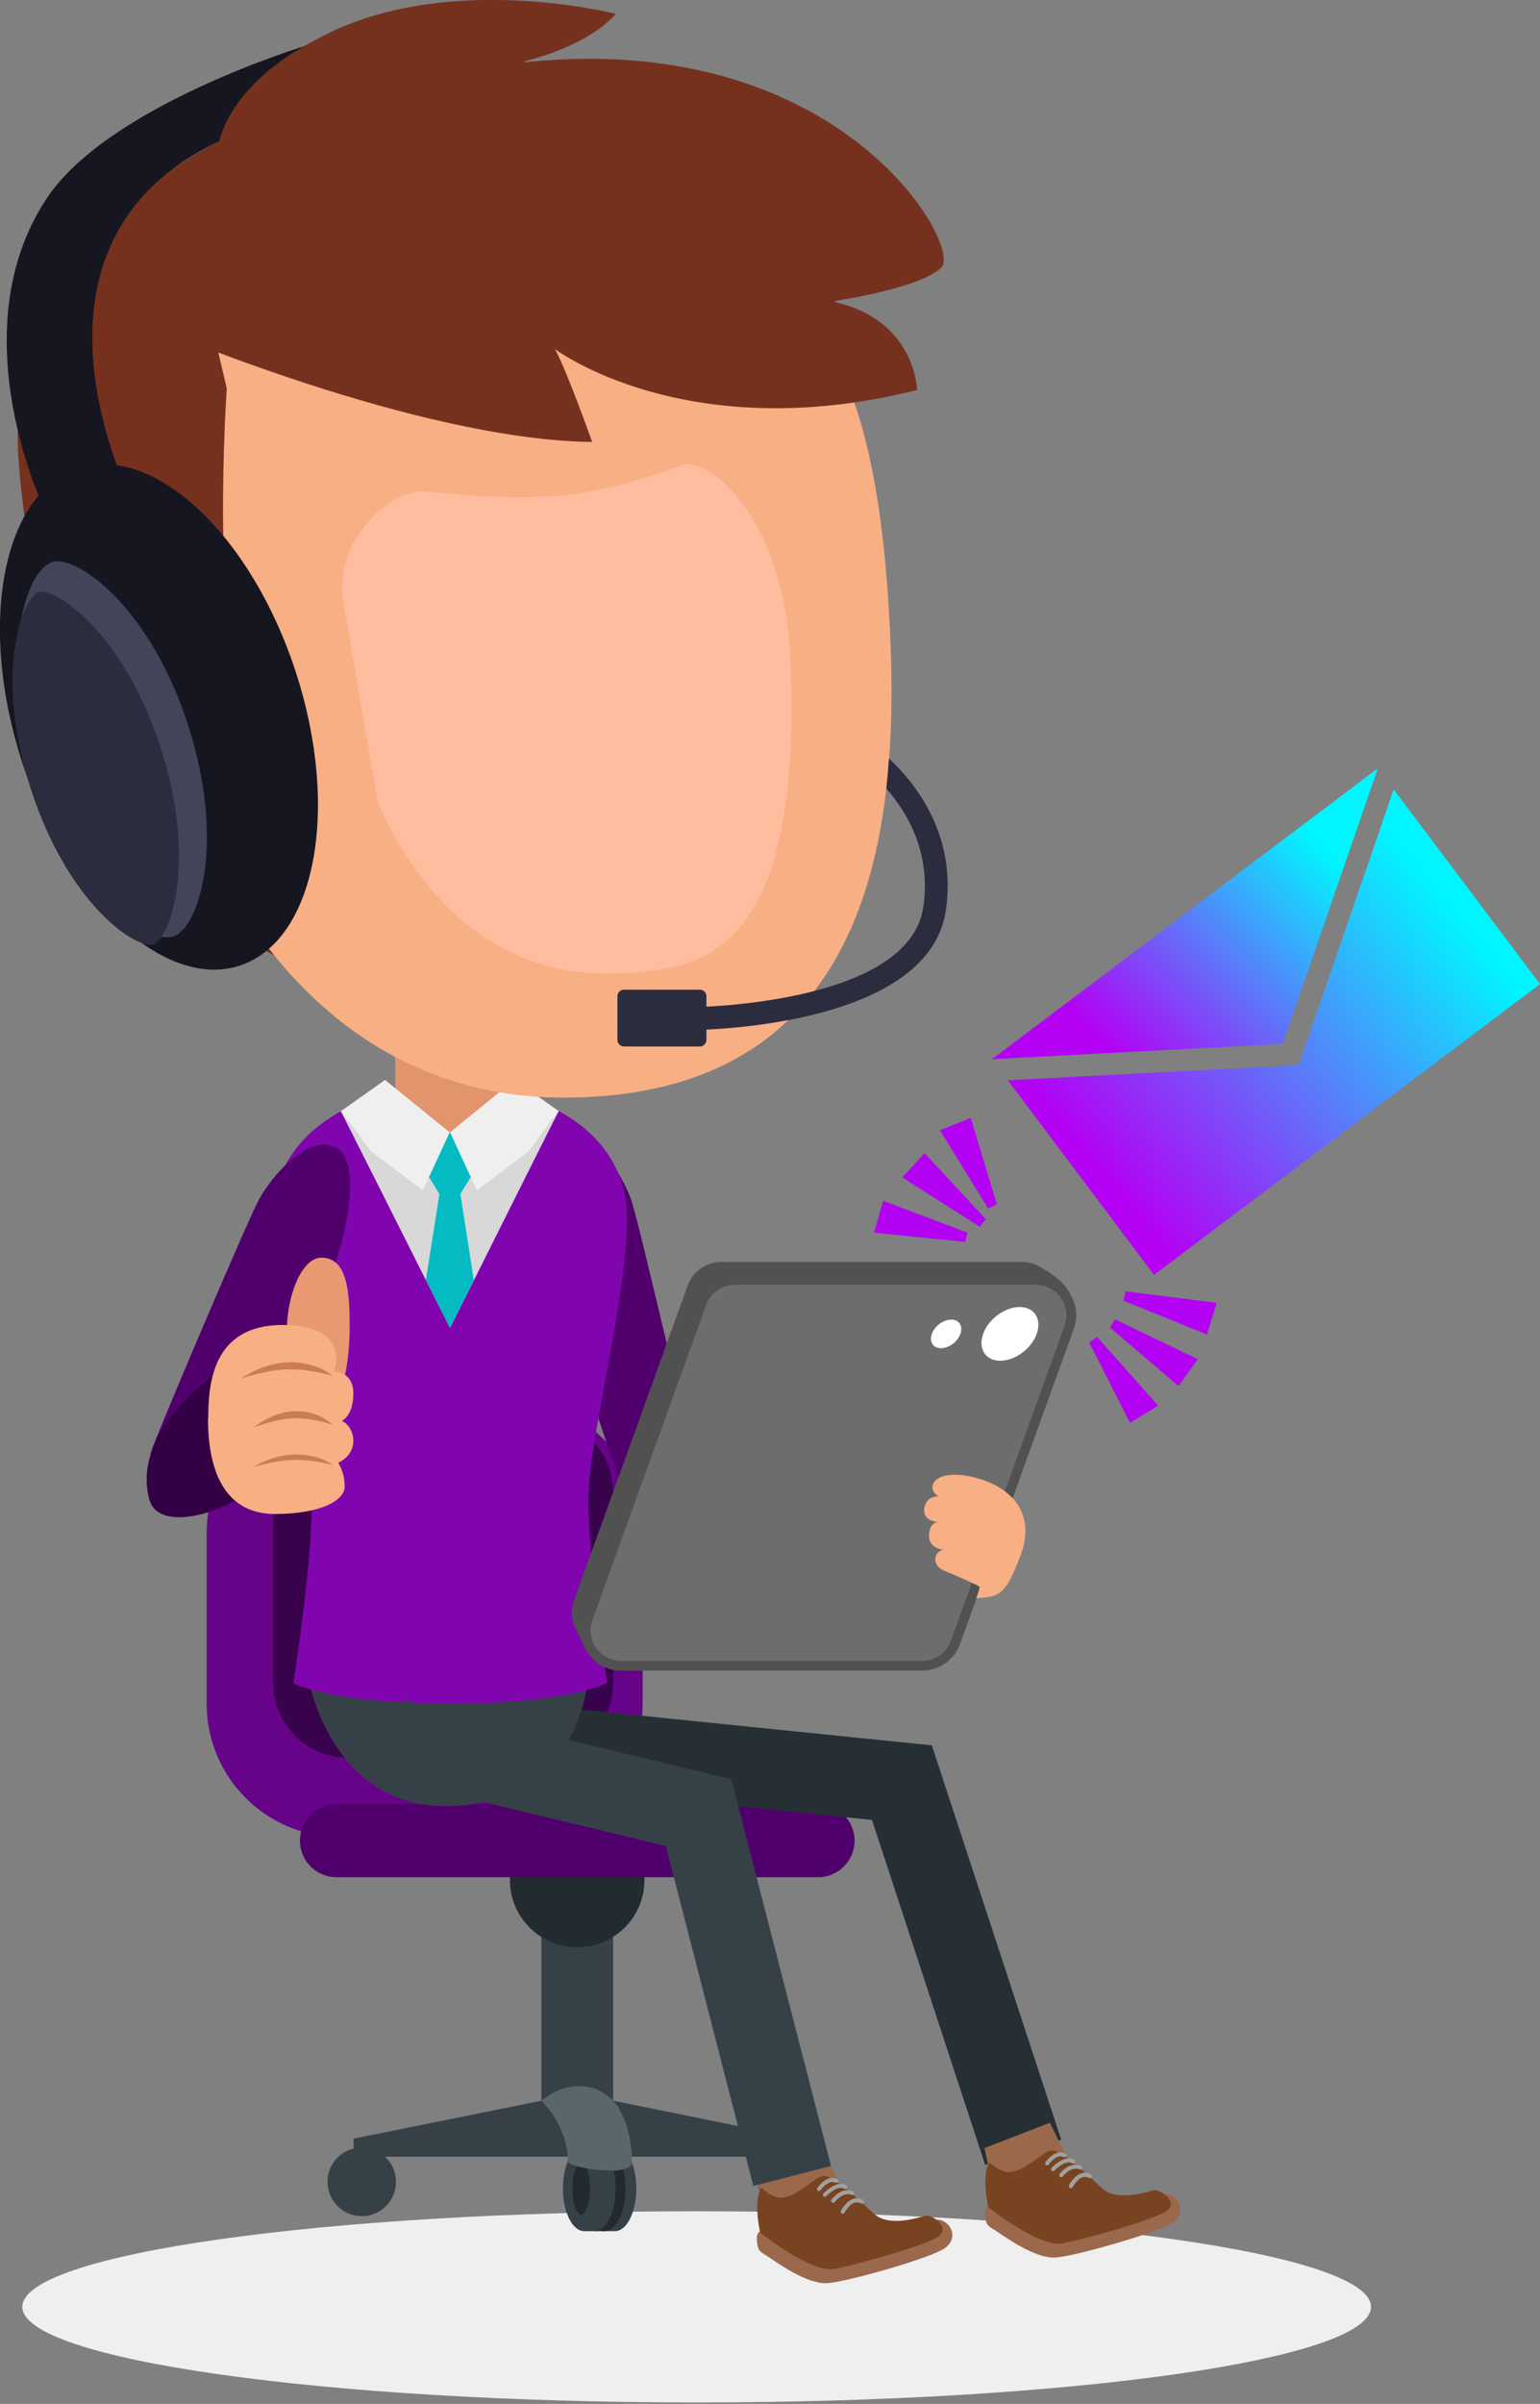<svg width="865" height="1349" viewBox="0 0 865 1349" fill="none" xmlns="http://www.w3.org/2000/svg">
<rect x="0" y="0" width="865" height="1349" fill="#808080" stroke="none"/>
<g clip-path="url(#clip0_1193_514)">
<path d="M12.529 1294.55C12.529 1324.15 182.091 1348.2 391.304 1348.2C600.518 1348.2 770.08 1324.21 770.08 1294.55C770.08 1264.88 600.518 1240.9 391.304 1240.9C182.091 1240.9 12.529 1264.88 12.529 1294.55Z" fill="#EFEFEF"/>
<path d="M517.386 878.38L524.85 880.298C524.85 880.298 530.603 876.119 531.425 868.034C532.246 859.949 528.001 857.619 528.001 857.619L519.44 855.701L517.454 878.38H517.386Z" fill="#EAEAEA"/>
<path d="M349.673 830.075C349.673 830.075 350.289 846.519 357.548 853.096C364.876 859.674 508.825 882.284 515.879 880.571C522.864 878.858 524.439 869.472 524.645 865.429C524.782 861.387 521.837 856.454 517.18 854.672C511.77 852.548 378.23 807.875 365.766 809.52C353.781 811.164 349.467 827.266 349.673 830.075Z" fill="#262533"/>
<path d="M304.065 1062.55H344.401V1186.5H304.065V1062.55Z" fill="#364147"/>
<path d="M324.265 1174.78L449.793 1200.2V1210.27H324.265H198.668V1200.13L324.265 1174.78Z" fill="#364147"/>
<path d="M425.965 1224.39C425.965 1235.01 434.594 1243.64 445.209 1243.64C455.823 1243.64 464.452 1235.01 464.452 1224.39C464.452 1213.76 455.823 1205.06 445.209 1205.06C434.594 1205.06 425.965 1213.7 425.965 1224.39Z" fill="#364147"/>
<path d="M440.753 1200.2H449.793V1229.18H440.753V1200.2Z" fill="#364147"/>
<path d="M183.943 1224.39C183.943 1235.01 192.571 1243.64 203.186 1243.64C213.801 1243.64 222.43 1235.01 222.43 1224.39C222.43 1213.77 213.801 1205.13 203.186 1205.13C192.571 1205.13 183.943 1213.77 183.943 1224.39Z" fill="#364147"/>
<path d="M198.671 1200.13H207.711V1229.11H198.671V1200.13Z" fill="#364147"/>
<path d="M330.087 1200.2H341.318V1236.24H330.087V1200.2Z" fill="#364147"/>
<path d="M286.393 1054.94C286.393 1075.84 303.308 1092.77 324.195 1092.77C345.082 1092.77 361.997 1075.84 361.997 1054.94C361.997 1034.05 345.082 1017.12 324.195 1017.12C303.308 1017.12 286.393 1034.05 286.393 1054.94Z" fill="#222C30"/>
<path d="M190.795 1030.83H286.328C327.554 1030.83 360.974 997.391 360.974 956.076V860.495C360.974 819.249 327.554 785.744 286.328 785.744H190.795C149.569 785.744 116.081 819.18 116.081 860.495V956.076C116.081 997.322 149.5 1030.83 190.727 1030.83H190.795Z" fill="#660389"/>
<path d="M302.49 795.405H195.521C172.374 795.405 153.541 814.178 153.541 837.405V944.427C153.541 967.586 172.305 986.428 195.521 986.428H302.49C325.637 986.428 344.401 967.655 344.401 944.496V837.474C344.401 814.315 325.637 795.542 302.49 795.542V795.405Z" fill="#39024D"/>
<path d="M188.945 1053.44H459.519C470.819 1053.44 479.995 1044.26 479.995 1032.95C479.995 1021.65 470.819 1012.47 459.519 1012.47H188.945C177.646 1012.47 168.469 1021.65 168.469 1032.95C168.469 1044.26 177.646 1053.44 188.945 1053.44Z" fill="#50006D"/>
<path d="M345.425 1204.11H339.741C333.098 1204.11 327.756 1214.86 327.756 1228.09C327.756 1241.31 333.098 1252.07 339.741 1252.07H345.425C352.068 1252.07 357.409 1241.31 357.409 1228.09C357.409 1214.86 352.068 1204.11 345.425 1204.11Z" fill="#364147"/>
<path d="M346.929 1228.09C346.929 1241.31 341.587 1252.07 334.944 1252.07C328.302 1252.07 322.96 1241.31 322.96 1228.09C322.96 1214.86 328.302 1204.11 334.944 1204.11C341.587 1204.11 346.929 1214.86 346.929 1228.09Z" fill="#222A2D"/>
<path d="M351.384 1228.09C351.384 1241.31 346.042 1252.07 339.399 1252.07C332.757 1252.07 327.415 1241.31 327.415 1228.09C327.415 1214.86 332.825 1204.11 339.399 1204.11C345.974 1204.11 351.384 1214.86 351.384 1228.09Z" fill="#222A2D"/>
<path d="M334.944 1252.07H339.395L349.257 1232.47L342.683 1207.46L339.395 1204.11H334.944V1252.07Z" fill="#222A2D"/>
<path d="M333.849 1204.11H328.165C321.522 1204.11 316.18 1214.86 316.18 1228.09C316.18 1241.31 321.522 1252.07 328.165 1252.07H333.849C340.491 1252.07 345.833 1241.31 345.833 1228.09C345.833 1214.86 340.491 1204.11 333.849 1204.11Z" fill="#364147"/>
<path d="M331.387 1228.09C331.387 1236.17 329.195 1242.75 326.456 1242.75C323.717 1242.75 321.525 1236.17 321.525 1228.09C321.525 1220 323.717 1213.42 326.456 1213.42C329.195 1213.42 331.387 1220 331.387 1228.09Z" fill="#222A2D"/>
<path d="M344.401 1178.89C344.401 1178.89 354.947 1189.17 354.947 1213.42C354.947 1222.33 318.926 1216.44 318.926 1212.94C318.926 1192.52 304.133 1178.89 304.133 1178.89C304.133 1178.89 313.379 1170.6 325.294 1170.6C337.21 1170.6 344.469 1178.89 344.469 1178.89H344.401Z" fill="#5B666B"/>
<path d="M553.332 1214.86L596.065 1200.75L523.406 979.441L269.199 953.542L264.68 998.283L489.781 1021.3L553.332 1214.86Z" fill="#262F33"/>
<path d="M316.661 637.545C299.952 642.752 302.965 690.028 308.717 711.748C314.47 733.468 350.971 839.668 352.889 845.149C354.875 850.631 369.872 859.332 378.706 854.81C387.541 850.357 394.663 828.568 391.581 822.265C388.499 815.961 359.189 686.329 354.395 672.899C349.533 659.402 333.371 632.338 316.661 637.614V637.545Z" fill="#50006D"/>
<path d="M222.018 581.019H283.241V650.905H222.018V581.019Z" fill="#E2946D"/>
<path d="M565.795 1236.86L558.536 1232.47L552.989 1205.41L589.695 1191.22L602.159 1216.51L582.71 1236.24L565.795 1236.86Z" fill="#9B684C"/>
<path d="M555.868 1237.61C555.868 1237.61 552.786 1237.47 553.265 1242.95C553.745 1248.44 554.772 1249.12 558.607 1251.38C562.374 1253.64 581.275 1268.17 593.67 1266.8C606.134 1265.43 645.511 1254.12 656.879 1248.37C668.247 1242.61 661.878 1230.55 653.797 1231.24C653.797 1231.24 622.227 1256.32 595.108 1254.19C567.989 1252.07 555.868 1237.68 555.868 1237.68V1237.61Z" fill="#9B684C"/>
<path d="M567.649 1218.91C562.238 1219.52 555.733 1213.42 555.733 1213.42C555.733 1213.42 551.076 1219.04 555.116 1238.64C555.116 1238.64 583.879 1261.52 596.959 1258.92C610.108 1256.32 650.718 1245.08 656.059 1240.15C661.401 1235.21 651.813 1228.7 648.595 1229.05C645.444 1229.39 627.844 1236.24 618.805 1227.81C609.765 1219.38 595.452 1205.82 590.316 1206.78C585.248 1207.74 576.757 1217.88 567.58 1218.91H567.649Z" fill="#784321"/>
<path d="M601.616 1227.95C601.959 1227.95 602.301 1227.68 602.507 1227.33C602.507 1227.33 604.972 1222.67 608.328 1221.71C609.492 1221.37 610.656 1221.58 611.82 1222.19C612.368 1222.54 613.053 1222.33 613.327 1221.78C613.669 1221.23 613.464 1220.55 612.916 1220.28C611.204 1219.25 609.423 1219.04 607.643 1219.52C603.328 1220.75 600.589 1225.96 600.452 1226.24C600.178 1226.78 600.384 1227.47 600.931 1227.74C601.137 1227.88 601.342 1227.88 601.616 1227.88V1227.95Z" fill="#A0A0A0"/>
<path d="M596.205 1221.85C596.205 1221.85 596.753 1221.65 596.958 1221.37C596.958 1221.37 601.409 1215.41 606.409 1217.4C606.957 1217.6 607.641 1217.4 607.847 1216.78C608.052 1216.23 607.847 1215.55 607.23 1215.34C600.588 1212.74 595.315 1219.73 595.109 1220.07C594.767 1220.55 594.835 1221.3 595.383 1221.65C595.657 1221.85 595.931 1221.92 596.205 1221.85Z" fill="#A0A0A0"/>
<path d="M591.55 1218.43C591.55 1218.43 592.029 1218.29 592.234 1218.08C594.015 1216.23 599.288 1211.92 602.233 1213.97C602.712 1214.31 603.465 1214.25 603.808 1213.7C604.15 1213.22 604.013 1212.46 603.534 1212.12C598.466 1208.56 590.933 1216.16 590.659 1216.51C590.248 1216.92 590.248 1217.67 590.659 1218.08C590.933 1218.36 591.276 1218.43 591.55 1218.43Z" fill="#A0A0A0"/>
<path d="M588.257 1215.14C588.257 1215.14 588.873 1214.93 589.079 1214.66C589.079 1214.66 593.393 1208.42 597.433 1210.48C597.981 1210.75 598.666 1210.48 598.94 1210C599.214 1209.45 598.94 1208.76 598.461 1208.49C592.64 1205.54 587.435 1213.08 587.23 1213.42C586.887 1213.97 587.024 1214.66 587.503 1215C587.709 1215.14 587.983 1215.2 588.257 1215.2V1215.14Z" fill="#A0A0A0"/>
<path d="M437.734 1251.18L430.406 1246.79L424.927 1219.73L461.634 1205.55L474.029 1230.83L454.58 1250.56L437.734 1251.18Z" fill="#9B684C"/>
<path d="M427.738 1252C427.738 1252 424.656 1251.86 425.136 1257.34C425.615 1262.83 426.642 1263.51 430.477 1265.77C434.244 1268.03 453.145 1282.56 465.54 1281.19C478.004 1279.82 517.381 1268.58 528.749 1262.76C540.117 1257 533.749 1244.94 525.668 1245.63C525.668 1245.63 494.097 1270.7 466.978 1268.58C439.859 1266.46 427.738 1252.07 427.738 1252.07V1252Z" fill="#9B684C"/>
<path d="M439.519 1233.23C434.109 1233.84 427.603 1227.74 427.603 1227.74C427.603 1227.74 422.946 1233.36 426.986 1252.96C426.986 1252.96 455.749 1275.84 468.829 1273.24C481.978 1270.64 522.588 1259.4 527.929 1254.47C533.271 1249.53 523.683 1243.02 520.465 1243.37C517.314 1243.71 499.715 1250.56 490.675 1242.13C481.635 1233.71 467.322 1220.14 462.186 1221.1C457.119 1222.06 448.627 1232.2 439.45 1233.23H439.519Z" fill="#784321"/>
<path d="M473.486 1242.27C473.829 1242.27 474.171 1242 474.377 1241.65C474.377 1241.65 476.842 1236.99 480.198 1236.03C481.362 1235.69 482.526 1235.9 483.69 1236.51C484.238 1236.86 484.923 1236.65 485.197 1236.1C485.539 1235.56 485.334 1234.87 484.786 1234.6C483.074 1233.57 481.293 1233.36 479.513 1233.84C475.267 1235.08 472.459 1240.35 472.322 1240.56C472.048 1241.1 472.254 1241.79 472.802 1242.06C473.007 1242.2 473.212 1242.2 473.486 1242.2V1242.27Z" fill="#A0A0A0"/>
<path d="M468.141 1236.17C468.141 1236.17 468.758 1235.97 468.895 1235.69C468.895 1235.69 473.346 1229.73 478.345 1231.72C478.893 1231.92 479.578 1231.72 479.783 1231.1C479.989 1230.55 479.783 1229.87 479.167 1229.66C472.524 1227.06 467.251 1234.05 467.046 1234.39C466.703 1234.87 466.772 1235.56 467.32 1235.97C467.593 1236.17 467.867 1236.24 468.141 1236.17Z" fill="#A0A0A0"/>
<path d="M463.42 1232.75C463.42 1232.75 463.899 1232.61 464.104 1232.4C465.885 1230.55 471.158 1226.24 474.103 1228.29C474.582 1228.64 475.336 1228.5 475.678 1228.02C476.02 1227.54 475.883 1226.79 475.404 1226.44C470.336 1222.88 462.872 1230.48 462.529 1230.83C462.118 1231.31 462.118 1231.99 462.529 1232.4C462.803 1232.68 463.146 1232.75 463.42 1232.68V1232.75Z" fill="#A0A0A0"/>
<path d="M460.126 1229.53C460.126 1229.53 460.742 1229.32 460.948 1229.05C460.948 1229.05 465.262 1222.81 469.303 1224.87C469.85 1225.14 470.535 1224.87 470.809 1224.39C471.083 1223.84 470.809 1223.15 470.33 1222.88C464.509 1219.93 459.304 1227.47 459.099 1227.81C458.756 1228.29 458.893 1229.05 459.373 1229.39C459.578 1229.53 459.852 1229.59 460.126 1229.59V1229.53Z" fill="#A0A0A0"/>
<path d="M172.708 939.838L252.148 930.519L331.519 921.201C331.519 921.201 337.956 1003.9 261.804 1012.94C185.651 1021.85 172.777 939.838 172.777 939.838H172.708Z" fill="#364147"/>
<path d="M252.627 609.452C293.374 609.452 313.851 623.498 313.851 623.498C313.851 623.498 269.406 727.917 252.764 762.312C236.055 727.985 191.404 623.635 191.404 623.635C191.404 623.635 211.88 609.521 252.559 609.452H252.627Z" fill="#D8D8D8"/>
<path d="M233.516 635.283H271.798V658.784H233.516V635.283Z" fill="#D8D8D8"/>
<path d="M252.628 604.862C279.2 604.862 290.431 614.043 290.431 614.043L252.628 643.916L214.826 614.112C214.826 614.112 226.057 604.931 252.628 604.862Z" fill="#E2946D"/>
<path d="M288.993 605.958L252.697 635.488L267.9 667.965L297.142 645.903C297.142 645.903 310.29 627.472 313.852 623.566L288.993 605.958Z" fill="#EFEFEF"/>
<path d="M216.261 606.026L252.625 635.488L237.49 667.965L208.18 645.971C208.18 645.971 195.031 627.609 191.402 623.635L216.261 606.026Z" fill="#EFEFEF"/>
<path d="M240.987 660.497L252.698 635.283L264.408 660.497L258.587 670.021L266.12 718.325L252.766 745.389L239.207 718.325L246.808 670.089L240.987 660.497Z" fill="#04BBC3"/>
<path d="M153.259 683.587C153.259 656.455 168.462 636.105 191.472 623.635C191.746 623.978 252.764 745.32 252.764 745.32C252.764 745.32 313.302 624.115 313.85 623.498C336.86 635.9 352.132 656.249 352.132 683.382C352.132 730.658 330.423 807.259 330.491 842.545C330.491 877.831 341.038 944.36 341.038 944.36C341.038 944.36 320.63 955.939 252.969 956.008C185.309 956.008 164.833 944.566 164.833 944.566C164.833 944.566 175.242 878.036 175.174 842.75C175.174 807.464 153.259 730.932 153.259 683.587Z" fill="#8105AE"/>
<path d="M188.666 643.849C204.28 651.728 193.802 697.84 184.625 718.326C175.449 738.813 122.443 837.75 119.636 842.889C116.828 848.027 100.597 854.125 92.585 848.302C84.573 842.478 82.518 822.745 85.052 814.112C87.038 807.397 138.811 685.164 145.727 672.626C152.644 660.087 172.983 635.97 188.597 643.849H188.666Z" fill="#50006D"/>
<path d="M423.149 1226.72L466.772 1215.48L410.754 998.421L226.331 954.022L215.785 997.804L373.979 1035.9L423.149 1226.72Z" fill="#364147"/>
<path d="M84.026 841.86C87.93 855.906 112.446 853.782 135.525 840.147C158.603 826.512 132.649 767.451 132.649 767.451L124.088 769.027C124.088 769.027 72.864 801.504 83.958 841.791L84.026 841.86Z" fill="#330045"/>
<path d="M180.52 705.786C169.084 705.786 161.14 728.054 161.14 746.279C161.14 764.505 162.509 787.937 183.054 787.937C192.505 787.937 196.408 764.642 196.408 744.361C196.408 724.08 194.833 705.786 180.52 705.786Z" fill="#E89972"/>
<path d="M116.83 796.023C116.83 830.075 129.225 849.602 154.358 849.602C179.423 849.602 193.599 842.34 193.599 834.186C193.599 826.033 189.969 820.894 189.969 820.894C189.969 820.894 198.461 817.263 198.461 808.698C198.461 800.134 192.024 797.324 192.024 797.324C192.024 797.324 198.461 794.652 198.461 781.977C198.461 769.301 187.641 769.781 187.641 769.781C187.641 769.781 198.119 743.539 158.741 743.539C119.364 743.539 116.967 776.495 116.967 796.023H116.83Z" fill="#F8AF84"/>
<path d="M135.525 773.618C135.525 773.618 147.578 764.437 163.192 764.437C178.806 764.437 186.818 772.179 186.818 772.179C186.818 772.179 175.519 768.411 162.85 768.411C150.18 768.411 135.525 773.618 135.525 773.618Z" fill="#CC7C54"/>
<path d="M142.51 801.093C142.51 801.093 152.92 791.912 166.411 791.912C179.902 791.912 186.818 799.654 186.818 799.654C186.818 799.654 177.025 795.886 166.137 795.886C155.18 795.886 142.51 801.093 142.51 801.093Z" fill="#CC7C54"/>
<path d="M142.51 823.223C142.51 823.223 152.92 816.234 166.411 816.234C179.902 816.234 186.818 822.126 186.818 822.126C186.818 822.126 177.025 819.249 166.137 819.249C155.248 819.249 142.51 823.223 142.51 823.223Z" fill="#CC7C54"/>
<path d="M124.084 225.762C124.084 225.762 228.931 240.219 341.516 246.933C341.516 246.933 343.639 222.062 326.313 210.894C326.313 210.894 404.588 236.724 515.118 218.773C515.118 218.773 514.297 178.897 467.386 169.167C467.386 169.167 517.241 161.905 528.883 149.983C540.525 138.061 471.975 14.252 290.291 35.423C290.291 35.423 327.956 28.024 345.899 7.811C345.899 7.811 180.171 -34.874 123.331 79C123.331 79 0.885 136.417 10.472 258.992C27.593 477.833 153.874 536.003 153.874 536.003C153.874 536.003 135.247 352.38 124.016 225.693L124.084 225.762Z" fill="#75311E"/>
<path d="M284.262 187.529C194.961 195.614 52.723 123.878 89.909 341.485C89.909 341.485 46.217 326.001 54.572 381.704C60.119 418.635 83.266 456.935 107.372 452.413C107.372 452.413 158.117 616.647 317.681 615.962C490.941 615.208 505.117 464.129 499.913 353.887C486.216 64.337 359.524 180.746 284.33 187.529H284.262Z" fill="#F8AF84"/>
<path d="M362.06 545.185C355.623 545.939 348.706 546.35 341.447 546.35C261.323 546.692 224.068 478.176 212.084 449.81L193.046 338.608C186.814 302.295 220.37 274.203 238.381 275.847C263.377 278.108 289.195 280.438 315.629 278.04L320.012 277.56C342.817 274.888 363.772 267.831 384.043 260.979C398.013 256.252 440.199 290.578 443.897 368.276C451.772 534.222 393.699 541.485 362.266 545.185C362.197 545.185 362.06 545.185 361.992 545.185H362.06Z" fill="#FFBC9F"/>
<path d="M86.693 183.555C86.693 183.555 233.519 246.796 332.613 248.029C332.613 248.029 318.437 208.153 311.726 195.888C311.726 195.888 385.344 251.455 515.118 218.841C515.118 218.841 459.511 139.979 402.807 138.883C346.172 137.718 99.773 163.274 86.624 183.555H86.693Z" fill="#75311E"/>
<path d="M119.086 182.803L127.373 217.951C127.373 217.951 117.648 355.738 140.11 413.908C140.11 413.908 81.969 354.23 72.107 293.319C72.107 293.319 60.191 211.785 119.086 182.734V182.803Z" fill="#75311E"/>
<path d="M223.934 111.202L123.402 78.999C123.402 78.999 119.704 27.544 274.2 0L297.278 39.329L223.934 111.271V111.202Z" fill="#75311E"/>
<path d="M12.324 427.337C37.32 504.418 92.106 555.668 134.565 541.896C177.093 528.056 191.268 454.401 166.204 377.32C141.208 300.239 86.422 248.989 43.963 262.761C1.435 276.601 -12.672 350.256 12.324 427.337Z" fill="#161621"/>
<path d="M93.884 526.001C94.432 526.001 94.98 526.001 95.528 525.933H96.076L97.172 525.59C112.238 520.657 126.756 471.873 105.595 406.714C84.776 342.652 47.042 314.971 32.387 314.971C31.839 314.971 31.292 314.971 30.744 315.039H30.127L29.58 315.314C25.471 316.615 21.773 320.452 18.622 326.619C9.309 344.776 4.241 383.83 20.608 434.258C41.427 498.321 79.161 526.001 93.816 526.001H93.884Z" fill="#434359"/>
<path d="M85.873 530.112C95.187 527.097 111.212 484.275 90.119 419.321C69.437 355.601 32.662 330.798 22.185 332.1C12.255 335.252 -3.702 378.074 17.391 442.959C38.072 506.611 74.847 531.482 85.325 530.181C85.531 530.181 85.736 530.181 85.873 530.044V530.112Z" fill="#2C2C3F"/>
<path d="M393.081 555.394H350.485C348.431 555.394 346.787 557.038 346.787 559.093V583.554C346.787 585.609 348.431 587.254 350.485 587.254H393.081C395.136 587.254 396.779 585.609 396.779 583.554V559.093C396.779 557.038 395.136 555.394 393.081 555.394Z" fill="#2C2C3F"/>
<path d="M518.612 509.008C523.132 478.313 509.435 455.703 497.862 442.548C498.478 436.724 498.957 431.037 499.3 425.693C512.996 438.3 537.65 467.556 531.281 510.858C521.488 577.319 390.961 578.141 385.414 578.141V565.329C386.646 565.329 510.394 564.712 518.612 509.008Z" fill="#2C2C3F"/>
<path d="M79.095 291.744C79.095 291.744 -5.549 139.912 123.403 79.069C252.355 18.158 184.969 72.766 184.969 72.766L172.437 25.421C172.437 25.421 60.879 58.994 26.227 111.34C-24.313 187.53 26.227 288.66 26.227 288.66L79.164 291.881L79.095 291.744Z" fill="#161621"/>
<path d="M158.192 99.144L123.334 79C123.334 79 132.1 26.996 228.797 4.249C228.797 4.249 223.387 70.778 158.192 99.144Z" fill="#75311E"/>
<path d="M518.001 937.51C527.451 937.51 536.012 931.48 539.23 922.573L603.124 745.732C605.658 738.744 604.631 731.207 600.385 725.041C596.139 718.943 589.359 715.448 581.895 715.448H412.743C403.293 715.448 394.733 721.409 391.514 730.385L327.62 907.225C325.086 914.214 326.113 921.751 330.359 927.917C334.674 934.015 341.385 937.51 348.849 937.51H518.001Z" fill="#515151"/>
<path d="M517.999 934.768C526.354 934.768 533.818 929.492 536.695 921.681L600.588 744.841C602.848 738.674 601.958 732.028 598.192 726.684C594.425 721.34 588.467 718.257 581.961 718.257H412.81C404.455 718.257 396.991 723.532 394.114 731.343L330.22 908.184C327.96 914.35 328.851 920.996 332.617 926.34C336.384 931.685 342.273 934.768 348.848 934.768H517.999Z" fill="#515151"/>
<path d="M510.194 924.697C518.549 924.697 526.014 919.421 528.89 911.61L592.784 734.769C595.044 728.603 594.153 721.957 590.387 716.613C586.62 711.268 580.662 708.185 574.157 708.185H405.005C396.651 708.185 389.186 713.461 386.31 721.272L322.416 898.112C320.156 904.279 321.046 910.925 324.813 916.269C328.579 921.613 334.537 924.697 341.043 924.697H510.194Z" fill="#515151"/>
<path d="M574.57 714.969L583.199 710.515C583.199 710.515 596.759 716.956 600.936 725.931C605.114 734.907 590.116 738.812 590.116 738.812L574.57 714.969Z" fill="#515151"/>
<path d="M328.169 901.263L321.868 910.308L329.127 925.998L336.455 924.696L328.169 901.263Z" fill="#515151"/>
<path d="M348.847 932.097H517.998C525.189 932.097 531.695 927.575 534.092 920.792L597.986 743.951C602.026 732.783 593.74 720.998 581.892 720.998H412.741C405.551 720.998 399.113 725.52 396.648 732.303L332.754 909.144C328.713 920.312 337 932.097 348.847 932.097Z" fill="#6D6D6D"/>
<path d="M552.241 748.541C549.228 756.831 553.542 763.614 561.829 763.614C570.115 763.614 579.292 756.9 582.305 748.541C585.318 740.25 581.004 733.467 572.717 733.467C564.431 733.467 555.254 740.182 552.241 748.472V748.541Z" fill="white"/>
<path d="M523.41 748.541C521.835 752.994 524.095 756.557 528.546 756.557C532.998 756.557 537.86 752.994 539.435 748.541C541.01 744.087 538.75 740.524 534.299 740.524C529.848 740.524 524.985 744.087 523.41 748.541Z" fill="white"/>
<path d="M573.127 873.035C564.909 895.029 561.417 896.125 548.405 896.878C548.405 896.878 549.912 892.699 550.322 890.506C549.227 889.547 537.585 884.34 530.257 881.394C522.998 878.448 524.505 870.431 530.052 869.678C530.052 869.678 521.354 869.129 521.834 861.319C522.313 853.508 527.244 854.193 527.244 854.193C527.244 854.193 518.136 853.987 519.163 846.519C520.19 839.051 527.312 839.736 527.312 839.736C527.312 839.736 522.45 837.543 524.094 832.816C525.737 828.088 536.01 824.936 552.582 830.692C569.155 836.447 581.756 850.219 573.196 873.035H573.127Z" fill="#F8AF84"/>
<path d="M729.405 597.667L782.821 443.026L865 552.241L648.185 715.446L566.075 606.231L729.405 597.667Z" fill="url(#paint0_linear_1193_514)"/>
<path d="M720.504 585.814L557.173 594.378L773.92 431.173L720.504 585.814Z" fill="url(#paint1_linear_1193_514)"/>
<path d="M672.768 762.724L661.947 777.866L623.46 744.978L626.268 740.387L672.768 762.724Z" fill="#B301F4"/>
<path d="M683.389 731.137L677.91 748.883L631 729.904L632.232 724.628L683.389 731.137Z" fill="#B301F4"/>
<path d="M650.512 788.76L634.692 798.489L611.819 753.405L616.202 750.253L650.512 788.76Z" fill="#B301F4"/>
<path d="M490.952 691.741L496.02 673.858L543.341 691.673L542.245 696.948L490.952 691.741Z" fill="#B301F4"/>
<path d="M506.769 660.771L519.302 647.067L553.68 684.135L550.324 688.383L506.769 660.771Z" fill="#B301F4"/>
<path d="M527.932 634.256L545.258 627.335L559.913 675.776L555.051 678.175L527.932 634.256Z" fill="#B301F4"/>
</g>
<defs>
<linearGradient id="paint0_linear_1193_514" x1="622.512" y1="664.995" x2="813.409" y2="505.108" gradientUnits="userSpaceOnUse">
<stop stop-color="#B400F5"/>
<stop offset="1" stop-color="#00F6FF"/>
</linearGradient>
<linearGradient id="paint1_linear_1193_514" x1="598.095" y1="564.153" x2="714.252" y2="446.406" gradientUnits="userSpaceOnUse">
<stop stop-color="#B400F5"/>
<stop offset="1" stop-color="#00F6FF"/>
</linearGradient>
<clipPath id="clip0_1193_514">
<rect width="865" height="1348.19" fill="white" transform="matrix(-1 0 0 1 865 0)"/>
</clipPath>
</defs>
</svg>
